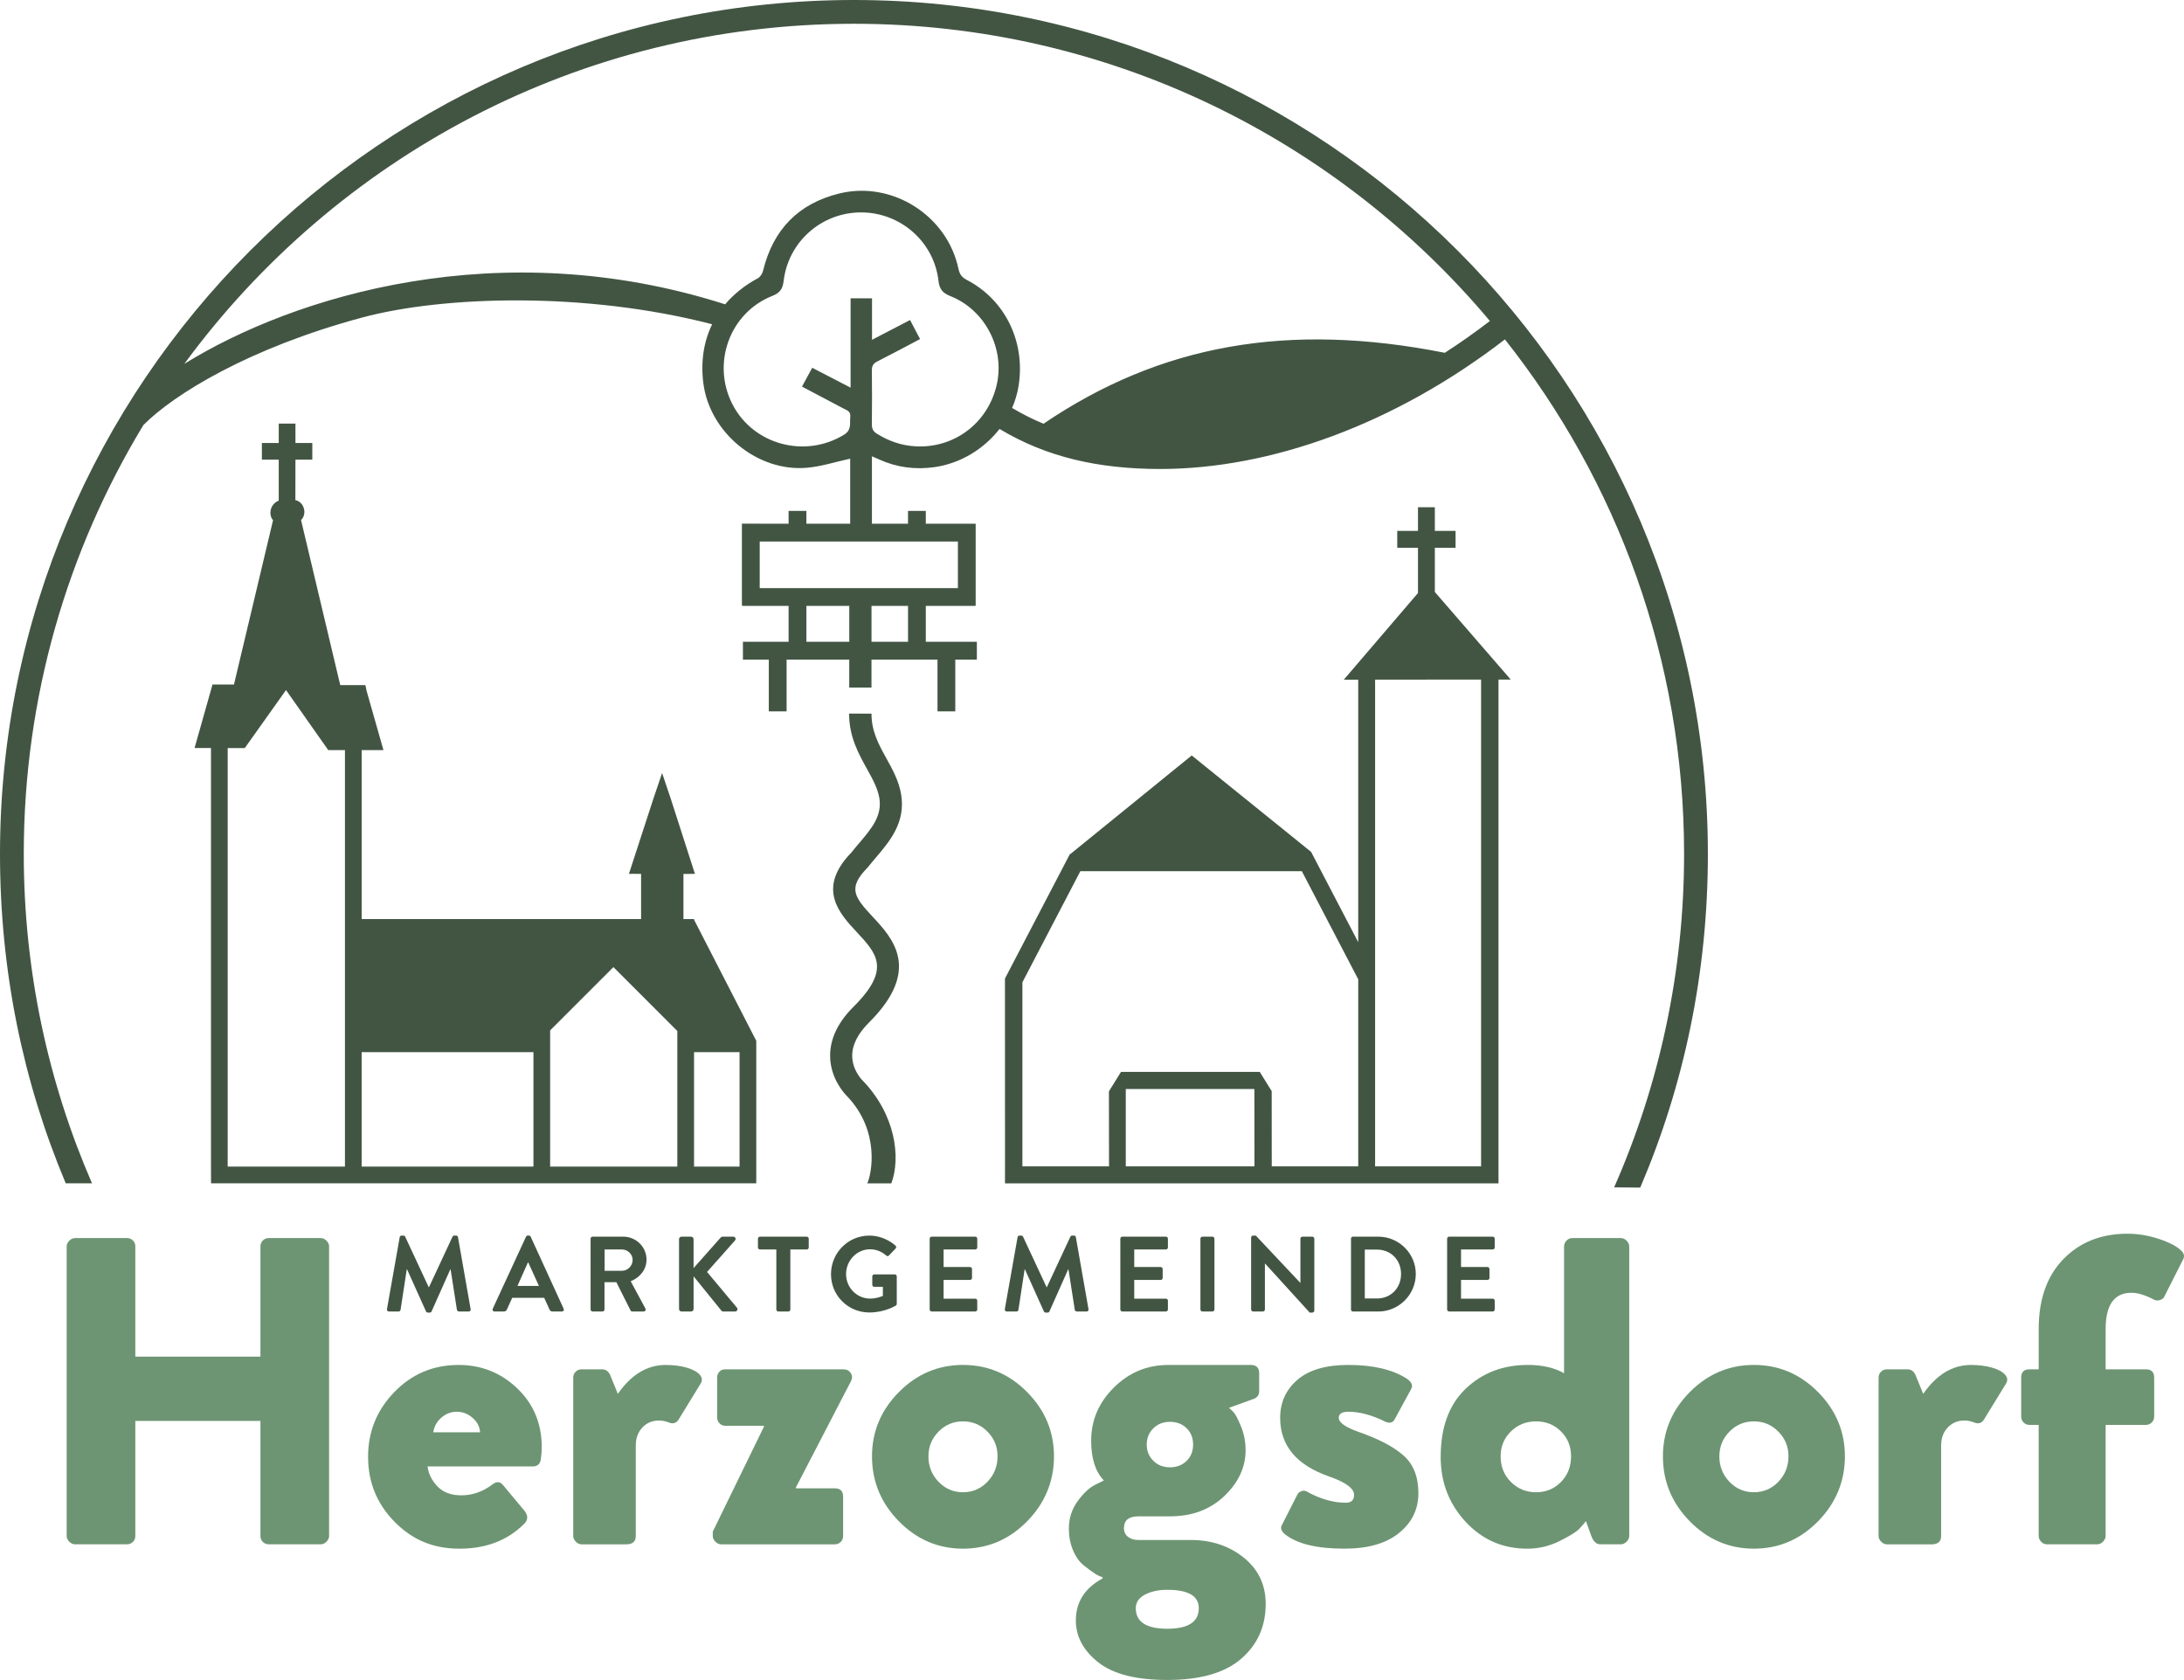 <?xml version="1.0" encoding="UTF-8"?>
<svg id="Ebene_2" data-name="Ebene 2" xmlns="http://www.w3.org/2000/svg" viewBox="0 0 1580.14 1215.39">
  <defs>
    <style>
      .cls-1 {
        fill: #6d9573;
      }

      .cls-1, .cls-2 {
        stroke-width: 0px;
      }

      .cls-2 {
        fill: #425543;
      }
    </style>
  </defs>
  <g id="Ebene_1-2" data-name="Ebene 1">
    <g>
      <path class="cls-2" d="M502.15,665.42v-.5h-.26l-.07-.14-.27.14h-7.07v-32.65l8.31-.04-17.4-54.07-6.36-18.91-6.29,18.57-17.71,54.4,4.21-.03v.03h4.59v32.69h-202.17v-122.24h15.76l-12.28-43.2h0l-.78-3.79h-18.19l-28.36-119.42c4.63-4.48,2.21-13.16-4.11-14.43l.06-29.26h12.2v-12.09h-12.2v-14.01h-12.09v14.01h-12.2v12.09h12.2v29.62c-7.23,2.97-7.05,11.37-4.1,14.11l-28.29,118.95h-15.66v.46l-12.85,45.46h11.87v302.83l.05,12.1h394.48v-103.09l-45.01-87.58ZM249.57,658.85v185.14h-84.84v-302.8h12.39s29.81-41.94,29.81-41.94l30.55,43.42h12.09v116.18ZM385.95,843.99h-124.29v-82.79h124.29v82.79ZM490.06,843.99h-92.03v-98.54l45.78-45.78,46.24,46.24v98.08ZM535.07,843.99h-32.92v-82.79h32.92v82.79Z"/>
      <rect class="cls-2" x="477.7" y="658.13" width="6.48" height="6.78"/>
    </g>
    <path class="cls-2" d="M617.83,0C277.16,0,0,277.16,0,617.83c0,84.62,16.64,164.76,47.56,238.27h19c-31.73-73.09-49.36-153.64-49.36-238.27,0-113.48,31.64-219.7,86.55-310.32,22.12-22.3,76.46-55.76,158.17-77.75,58.83-15.83,161.69-18.91,253.32,4.83-6.1,12.55-8.36,27.01-6.37,42.65,4.59,35.88,39.32,64.47,75.28,61.15,10.29-.95,20.36-4.24,30.96-6.54v47.05h-31.69v-9.25h-12.87v9.25h-20.91v-.06h-12.87v59.06h.28v.46h33.5v25.97h-33.04v12.87h18.73v37.46h12.87v-37.46h45.33v20.22h16.09v-20.22h47.76v37.46h12.87v-37.46h15.61v-12.87h-36.94v-25.97h35.85v-.23h.23v-59.23h-36.08v-9.25h-12.87v9.25h-26.11v-48.79c2.27,1,3.8,1.65,5.31,2.33,12.77,5.79,26.18,7.48,39.96,5.52,18.84-2.68,35.73-13.1,47.05-27.62,33.93,20.4,71.62,28.96,116.26,28.96,79.79,0,169.7-32.29,249.39-93.75,81.12,102.42,129.63,231.79,129.63,372.28,0,85.75-18.09,167.34-50.61,241.2l18.88.16c31.79-74.37,48.94-155.51,48.94-241.36C1235.66,277.16,958.5,0,617.83,0ZM614.46,464.33h-31.02v-25.97h31.02v25.97ZM656.97,464.33h-26.43v-25.97h26.43v25.97ZM693.05,391.77v33.72h-143.39v-33.72h143.39ZM661.91,322.88c-10.07-.62-19.15-3.89-27.64-9.21-2.7-1.69-3.5-3.75-3.47-6.81.14-12.96.16-25.91,0-38.87-.04-3.19.97-4.98,3.84-6.44,10.29-5.21,20.46-10.68,31.03-16.24-2.42-4.61-4.71-8.98-7.23-13.78-9.12,4.74-17.9,9.3-27.53,14.3v-30h-15.5v64.62c-9.73-5.04-18.48-9.57-27.77-14.39-2.46,4.54-4.79,8.85-7.38,13.63,10.08,5.33,19.94,10.54,29.8,15.75,2.53,1.33,5.56,2.07,5.11,6.1-.52,4.7,1.24,9.44-4.57,13-28.13,17.22-65.52,7.25-80.62-21.95-15.3-29.59-2.1-66.29,28.77-78.5,5.77-2.28,7.54-5.23,8.22-10.89,3.42-28.39,27.49-49.51,55.96-49.53,28.48-.03,52.78,21.15,56.05,49.4.69,5.99,2.8,8.84,8.62,11.15,25.42,10.12,39.7,38.41,33.41,64.68-6.6,27.59-31.05,45.72-59.1,43.98ZM1045.32,255.24c-113.17-22.42-205.66-6.09-290.34,51.33-7.88-3.28-15.45-7.1-22.73-11.43,2.18-5,3.77-10.26,4.66-15.7,5.22-31.86-9.54-62.46-37.45-76.95-3.61-1.87-5.19-4.12-6-7.99-8.07-38.45-47.84-63.82-86.01-54.57-29.76,7.21-48.1,26.15-55.37,55.92-.49,2.02-1.97,4.49-3.71,5.42-9.53,5.12-17.47,11.5-23.72,18.9-163.18-52.18-312.27-5.92-391.3,43.08C242.76,114.18,419.17,17.2,617.83,17.2c184.52,0,349.85,83.67,460.12,215.03-10.62,8.17-21.52,15.85-32.63,23.01Z"/>
    <g>
      <path class="cls-1" d="M48.23,1111.26v-209.53c0-1.47.63-2.85,1.9-4.11,1.27-1.27,2.64-1.9,4.11-1.9h37.66c1.69,0,3.11.58,4.27,1.74,1.16,1.16,1.74,2.59,1.74,4.27v79.76h90.52v-79.76c0-1.69.58-3.11,1.74-4.27,1.16-1.16,2.58-1.74,4.27-1.74h37.66c1.47,0,2.85.63,4.11,1.9,1.27,1.27,1.9,2.64,1.9,4.11v209.53c0,1.48-.63,2.85-1.9,4.11-1.27,1.27-2.64,1.9-4.11,1.9h-37.66c-1.69,0-3.12-.58-4.27-1.74-1.16-1.16-1.74-2.58-1.74-4.27v-83.24h-90.52v83.24c0,1.69-.58,3.12-1.74,4.27-1.16,1.16-2.59,1.74-4.27,1.74h-37.66c-1.48,0-2.85-.63-4.11-1.9s-1.9-2.64-1.9-4.11Z"/>
      <path class="cls-1" d="M266.3,1053.97c0-18.14,6.33-33.76,18.99-46.84,12.66-13.08,28.17-19.62,46.53-19.62,16.46,0,30.59,5.65,42.41,16.93,11.81,11.29,17.72,25.48,17.72,42.57,0,2.74-.21,5.59-.63,8.55-.42,3.59-2.43,5.38-6.01,5.38h-75.96c.63,5.28,3.01,10.08,7.12,14.4,4.11,4.33,9.86,6.49,17.25,6.49,8.02,0,15.4-2.53,22.16-7.6,3.17-2.53,5.8-2.53,7.91,0l15.83,18.99c2.53,3.38,2.42,6.44-.32,9.18-12.03,12.03-27.64,18.04-46.84,18.04s-34.24-6.49-47-19.46c-12.77-12.98-19.15-28.64-19.15-47ZM313.46,1036.25h33.87c-.21-4.01-2.01-7.49-5.38-10.45-3.38-2.95-7.18-4.43-11.39-4.43s-7.97,1.42-11.24,4.27c-3.27,2.85-5.22,6.38-5.86,10.6Z"/>
      <path class="cls-1" d="M414.74,1111.26v-114.57c0-1.69.58-3.11,1.74-4.27,1.16-1.16,2.58-1.74,4.27-1.74h14.87c2.53,0,4.43,1.27,5.7,3.8l5.7,13.93c9.7-13.93,21.21-20.89,34.5-20.89,5.7,0,10.76.63,15.19,1.9,4.43,1.27,7.6,2.96,9.5,5.07,1.9,2.11,2.11,4.33.63,6.65l-15.51,25.32c-1.69,2.96-4.01,3.91-6.96,2.85-2.53-1.05-5.07-1.58-7.6-1.58-4.86,0-8.86,1.69-12.03,5.07-3.16,3.38-4.75,7.7-4.75,12.98v65.52c0,4.01-2.32,6.01-6.96,6.01h-32.28c-1.48,0-2.85-.63-4.11-1.9s-1.9-2.64-1.9-4.11Z"/>
      <path class="cls-1" d="M515.7,1111.26v-3.16l37.03-75.96v-.63h-28.17c-1.48,0-2.8-.58-3.96-1.74-1.16-1.16-1.74-2.58-1.74-4.27v-28.8c0-1.69.52-3.11,1.58-4.27,1.05-1.16,2.42-1.74,4.11-1.74h85.77c2.32,0,4.06.9,5.22,2.69,1.16,1.79,1.21,3.75.16,5.86l-39.88,76.91v.63h28.17c4.01,0,6.01,2.01,6.01,6.01v28.49c0,1.69-.58,3.12-1.74,4.27-1.16,1.16-2.59,1.74-4.27,1.74h-82.29c-1.48,0-2.85-.63-4.11-1.9s-1.9-2.64-1.9-4.11Z"/>
      <path class="cls-1" d="M630.9,1053.65c0-17.93,6.49-33.44,19.47-46.53,12.98-13.08,28.43-19.62,46.37-19.62s33.39,6.54,46.37,19.62c12.98,13.08,19.46,28.59,19.46,46.53s-6.49,33.82-19.46,47c-12.98,13.19-28.44,19.78-46.37,19.78s-33.39-6.59-46.37-19.78c-12.98-13.18-19.47-28.85-19.47-47ZM671.73,1053.65c0,7.18,2.42,13.29,7.28,18.36,4.85,5.07,10.76,7.6,17.72,7.6s12.87-2.53,17.72-7.6c4.85-5.06,7.28-11.18,7.28-18.36s-2.43-12.92-7.28-17.88c-4.86-4.96-10.76-7.44-17.72-7.44s-12.87,2.48-17.72,7.44c-4.86,4.96-7.28,10.92-7.28,17.88Z"/>
      <path class="cls-1" d="M773.33,1105.88c0-7.38,2.11-13.98,6.33-19.78,4.22-5.8,8.44-9.76,12.66-11.87l6.33-3.16c-6.12-6.33-9.18-15.93-9.18-28.8,0-14.77,5.48-27.59,16.46-38.45,10.97-10.87,24.05-16.3,39.25-16.3h59.82c4.01,0,6.01,2.01,6.01,6.01v12.98c0,2.53-1.16,4.33-3.48,5.38l-18.36,6.65c.84.63,1.95,1.69,3.32,3.16,1.37,1.48,3.16,4.91,5.38,10.29,2.21,5.38,3.32,11.13,3.32,17.25,0,12.24-5.12,23.26-15.35,33.08-10.24,9.81-23.37,14.72-39.41,14.72h-22.79c-6.96,0-10.45,2.85-10.45,8.55,0,2.74,1,4.86,3.01,6.33,2,1.48,4.38,2.22,7.12,2.22h37.98c15.19,0,28.06,4.27,38.61,12.82,10.55,8.55,15.83,19.67,15.83,33.39,0,16.25-5.91,29.48-17.72,39.72-11.82,10.23-29.65,15.35-53.49,15.35-22.58,0-39.25-4.27-50.01-12.82-10.76-8.55-16.14-18.62-16.14-30.23,0-13.29,6.43-23.42,19.31-30.38v-.95c-1.69-.43-3.59-1.32-5.7-2.69-2.11-1.38-4.75-3.32-7.91-5.86-3.17-2.53-5.75-6.17-7.75-10.92-2.01-4.75-3.01-9.97-3.01-15.67ZM821.75,1163.48c0,9.92,7.59,14.88,22.79,14.88s22.79-4.96,22.79-14.88c0-8.86-7.6-13.29-22.79-13.29-6.33,0-11.71,1.16-16.14,3.48-4.43,2.32-6.65,5.59-6.65,9.81ZM834.41,1033.4c-3.16,3.16-4.75,7.07-4.75,11.71s1.58,8.55,4.75,11.71,7.17,4.75,12.03,4.75,8.86-1.53,12.03-4.59c3.16-3.06,4.75-7.01,4.75-11.87s-1.58-8.81-4.75-11.87c-3.16-3.06-7.18-4.59-12.03-4.59s-8.86,1.58-12.03,4.75Z"/>
      <path class="cls-1" d="M929.68,1109.99c-2.74-2.32-3.48-4.53-2.22-6.65l11.08-21.84c.42-1.05,1.32-1.9,2.69-2.53,1.37-.63,2.69-.63,3.96,0,9.92,5.49,19.41,8.23,28.49,8.23,4.01,0,6.01-1.9,6.01-5.7,0-4.64-6.01-9.07-18.04-13.29-23.63-8.23-35.45-22.36-35.45-42.41,0-11.18,4.17-20.36,12.5-27.54,8.33-7.17,20.62-10.76,36.87-10.76,17.72,0,31.75,3.27,42.09,9.81,3.8,2.53,4.85,5.17,3.16,7.91l-11.71,21.52c-1.27,2.53-3.48,3.16-6.65,1.9-9.71-4.85-18.67-7.28-26.9-7.28-4.64,0-6.96,1.48-6.96,4.43,0,3.38,4.75,6.76,14.24,10.13,14.56,5.07,25.42,10.76,32.6,17.09,7.17,6.33,10.76,15.4,10.76,27.22s-4.64,21.21-13.93,28.8c-9.29,7.6-22.47,11.39-39.56,11.39-20.05,0-34.4-3.48-43.04-10.44Z"/>
      <path class="cls-1" d="M1042.35,1053.97c0-21.31,6.01-37.71,18.04-49.22,12.03-11.5,27.01-17.25,44.94-17.25,10.55,0,19.31,2.01,26.27,6.01v-91.79c0-1.47.58-2.85,1.74-4.11,1.16-1.27,2.58-1.9,4.27-1.9h35.13c1.47,0,2.85.63,4.11,1.9,1.27,1.27,1.9,2.64,1.9,4.11v209.53c0,1.48-.63,2.85-1.9,4.11s-2.64,1.9-4.11,1.9h-14.88c-2.96,0-5.17-2.11-6.65-6.33l-3.8-10.44c-1.06,1.48-2.64,3.32-4.75,5.54-2.11,2.22-6.86,5.17-14.24,8.86-7.39,3.69-15.19,5.54-23.42,5.54-17.72,0-32.6-6.49-44.63-19.46-12.03-12.98-18.04-28.64-18.04-47ZM1085.71,1053.65c0,7.39,2.48,13.56,7.44,18.52,4.96,4.96,11.02,7.44,18.2,7.44s13.19-2.48,18.04-7.44c4.85-4.96,7.28-11.13,7.28-18.52s-2.43-13.19-7.28-18.04c-4.86-4.85-10.87-7.28-18.04-7.28s-13.24,2.43-18.2,7.28c-4.96,4.86-7.44,10.87-7.44,18.04Z"/>
      <path class="cls-1" d="M1203.13,1053.65c0-17.93,6.49-33.44,19.47-46.53,12.98-13.08,28.43-19.62,46.37-19.62s33.39,6.54,46.37,19.62c12.98,13.08,19.46,28.59,19.46,46.53s-6.49,33.82-19.46,47c-12.98,13.19-28.44,19.78-46.37,19.78s-33.39-6.59-46.37-19.78c-12.98-13.18-19.47-28.85-19.47-47ZM1243.96,1053.65c0,7.18,2.42,13.29,7.28,18.36,4.85,5.07,10.76,7.6,17.72,7.6s12.87-2.53,17.72-7.6c4.85-5.06,7.28-11.18,7.28-18.36s-2.43-12.92-7.28-17.88c-4.86-4.96-10.76-7.44-17.72-7.44s-12.87,2.48-17.72,7.44c-4.86,4.96-7.28,10.92-7.28,17.88Z"/>
      <path class="cls-1" d="M1359.17,1111.26v-114.57c0-1.69.58-3.11,1.74-4.27,1.16-1.16,2.58-1.74,4.27-1.74h14.87c2.53,0,4.43,1.27,5.7,3.8l5.7,13.93c9.7-13.93,21.21-20.89,34.5-20.89,5.7,0,10.76.63,15.19,1.9,4.43,1.27,7.6,2.96,9.5,5.07,1.9,2.11,2.11,4.33.63,6.65l-15.51,25.32c-1.69,2.96-4.01,3.91-6.96,2.85-2.53-1.05-5.07-1.58-7.6-1.58-4.86,0-8.86,1.69-12.03,5.07-3.16,3.38-4.75,7.7-4.75,12.98v65.52c0,4.01-2.32,6.01-6.96,6.01h-32.28c-1.48,0-2.85-.63-4.11-1.9s-1.9-2.64-1.9-4.11Z"/>
      <path class="cls-1" d="M1475,1111.26v-80.39h-6.65c-1.69,0-3.12-.58-4.27-1.74-1.16-1.16-1.74-2.58-1.74-4.27v-28.17c0-4.01,2-6.01,6.02-6.01h6.65v-29.12c0-21.52,5.96-38.4,17.88-50.64,11.92-12.24,27.38-18.36,46.37-18.36,7.6,0,15.19,1.27,22.79,3.8,7.6,2.53,12.87,5.28,15.82,8.23,2.53,2.11,2.95,4.54,1.27,7.28l-13.29,26.27c-.42,1.06-1.42,1.85-3.01,2.37-1.58.53-3.01.47-4.27-.16-6.33-3.37-11.82-5.06-16.46-5.06-12.45,0-18.67,8.76-18.67,26.27v29.12h29.12c4.01,0,6.01,2.01,6.01,6.01v28.17c0,1.69-.58,3.11-1.74,4.27s-2.59,1.74-4.27,1.74h-29.12v80.39c0,1.48-.63,2.85-1.9,4.11s-2.64,1.9-4.11,1.9h-36.4c-1.69,0-3.12-.63-4.27-1.9-1.16-1.27-1.74-2.64-1.74-4.11Z"/>
    </g>
    <g>
      <path class="cls-2" d="M289.2,895.08c.08-.62.54-1.16,1.39-1.16h1.24c.62,0,1.08.31,1.31.77l17.02,36.52h.23l17.02-36.52c.23-.46.62-.77,1.32-.77h1.24c.85,0,1.32.54,1.39,1.16l9.13,52c.23,1.08-.39,1.78-1.39,1.78h-7.04c-.7,0-1.32-.62-1.47-1.16l-4.57-29.33h-.23l-13.54,30.41c-.16.46-.62.85-1.32.85h-1.39c-.7,0-1.08-.39-1.32-.85l-13.7-30.41h-.23l-4.49,29.33c-.08.54-.7,1.16-1.39,1.16h-6.96c-1.01,0-1.62-.7-1.47-1.78l9.21-52Z"/>
      <path class="cls-2" d="M356.5,946.84l24.06-52.08c.23-.46.62-.85,1.32-.85h.77c.78,0,1.08.39,1.32.85l23.83,52.08c.46,1.01-.15,2.01-1.31,2.01h-6.73c-1.16,0-1.7-.46-2.24-1.55l-3.79-8.36h-23.14l-3.79,8.36c-.31.77-1.01,1.55-2.24,1.55h-6.73c-1.16,0-1.78-1.01-1.32-2.01ZM389.93,930.36l-7.74-17.02h-.23l-7.58,17.02h15.55Z"/>
      <path class="cls-2" d="M427.3,896.16c0-.77.62-1.47,1.47-1.47h22.13c9.29,0,16.87,7.43,16.87,16.64,0,7.12-4.72,12.92-11.45,15.63l10.6,19.65c.54,1.01,0,2.24-1.32,2.24h-8.12c-.7,0-1.08-.39-1.24-.7l-10.29-20.51h-8.59v19.73c0,.77-.7,1.47-1.47,1.47h-7.12c-.85,0-1.47-.7-1.47-1.47v-51.22ZM450.05,919.38c4.1,0,7.66-3.56,7.66-7.89,0-4.1-3.56-7.51-7.66-7.51h-12.61v15.4h12.61Z"/>
      <path class="cls-2" d="M491.28,896.55c0-1.01.77-1.86,1.86-1.86h6.81c1.01,0,1.86.85,1.86,1.86v20.89l19.5-21.98c.31-.39.78-.77,1.47-.77h7.74c1.47,0,2.24,1.62,1.24,2.79l-20.2,22.75,21.67,25.92c.77,1.01.15,2.71-1.39,2.71h-8.43c-.77,0-1.24-.31-1.39-.54l-20.2-24.92v23.6c0,1.01-.85,1.86-1.86,1.86h-6.81c-1.08,0-1.86-.85-1.86-1.86v-50.45Z"/>
      <path class="cls-2" d="M561.69,903.98h-11.84c-.85,0-1.47-.7-1.47-1.47v-6.34c0-.77.62-1.47,1.47-1.47h33.81c.85,0,1.47.7,1.47,1.47v6.34c0,.77-.62,1.47-1.47,1.47h-11.84v43.41c0,.77-.7,1.47-1.47,1.47h-7.2c-.78,0-1.47-.7-1.47-1.47v-43.41Z"/>
      <path class="cls-2" d="M629,893.92c6.96,0,13.62,2.71,18.88,7.2.62.62.7,1.55.08,2.17l-4.8,5.03c-.62.62-1.31.62-2.01,0-3.33-2.94-7.43-4.49-11.68-4.49-9.67,0-17.33,8.28-17.33,17.95s7.66,17.72,17.41,17.72c4.33,0,7.66-1.32,9.21-1.94v-6.58h-6.19c-.85,0-1.47-.62-1.47-1.39v-6.11c0-.85.62-1.47,1.47-1.47h14.86c.77,0,1.39.7,1.39,1.47v19.81c0,.62-.31,1.01-.62,1.24,0,0-7.97,5.03-19.19,5.03-15.4,0-27.78-12.23-27.78-27.7s12.38-27.93,27.78-27.93Z"/>
      <path class="cls-2" d="M672.63,896.16c0-.77.62-1.47,1.47-1.47h31.49c.85,0,1.47.7,1.47,1.47v6.34c0,.77-.62,1.47-1.47,1.47h-22.9v12.69h19.11c.78,0,1.47.7,1.47,1.47v6.42c0,.85-.7,1.47-1.47,1.47h-19.11v13.54h22.9c.85,0,1.47.7,1.47,1.47v6.34c0,.77-.62,1.47-1.47,1.47h-31.49c-.85,0-1.47-.7-1.47-1.47v-51.22Z"/>
      <path class="cls-2" d="M736.23,895.08c.08-.62.54-1.16,1.39-1.16h1.24c.62,0,1.08.31,1.31.77l17.02,36.52h.23l17.02-36.52c.23-.46.62-.77,1.32-.77h1.24c.85,0,1.32.54,1.39,1.16l9.13,52c.23,1.08-.39,1.78-1.39,1.78h-7.04c-.7,0-1.32-.62-1.47-1.16l-4.57-29.33h-.23l-13.54,30.41c-.16.46-.62.85-1.32.85h-1.39c-.7,0-1.08-.39-1.32-.85l-13.7-30.41h-.23l-4.49,29.33c-.08.54-.7,1.16-1.39,1.16h-6.96c-1.01,0-1.62-.7-1.47-1.78l9.21-52Z"/>
      <path class="cls-2" d="M810.57,896.16c0-.77.62-1.47,1.47-1.47h31.49c.85,0,1.47.7,1.47,1.47v6.34c0,.77-.62,1.47-1.47,1.47h-22.9v12.69h19.11c.77,0,1.47.7,1.47,1.47v6.42c0,.85-.7,1.47-1.47,1.47h-19.11v13.54h22.9c.85,0,1.47.7,1.47,1.47v6.34c0,.77-.62,1.47-1.47,1.47h-31.49c-.85,0-1.47-.7-1.47-1.47v-51.22Z"/>
      <path class="cls-2" d="M868.52,896.16c0-.77.7-1.47,1.47-1.47h7.2c.77,0,1.47.7,1.47,1.47v51.22c0,.77-.7,1.47-1.47,1.47h-7.2c-.78,0-1.47-.7-1.47-1.47v-51.22Z"/>
      <path class="cls-2" d="M905.19,895.31c0-.77.7-1.39,1.47-1.39h1.93l32.19,34.2h.08v-31.96c0-.77.62-1.47,1.47-1.47h7.12c.78,0,1.47.7,1.47,1.47v52.08c0,.77-.7,1.39-1.47,1.39h-1.86l-32.34-35.52h-.08v33.27c0,.77-.62,1.47-1.47,1.47h-7.04c-.78,0-1.47-.7-1.47-1.47v-52.08Z"/>
      <path class="cls-2" d="M977.45,896.16c0-.77.62-1.47,1.39-1.47h18.34c14.93,0,27.16,12.15,27.16,27.01s-12.23,27.16-27.16,27.16h-18.34c-.77,0-1.39-.7-1.39-1.47v-51.22ZM996.26,939.42c10.06,0,17.41-7.58,17.41-17.72s-7.35-17.64-17.41-17.64h-8.82v35.36h8.82Z"/>
      <path class="cls-2" d="M1047.01,896.16c0-.77.62-1.47,1.47-1.47h31.49c.85,0,1.47.7,1.47,1.47v6.34c0,.77-.62,1.47-1.47,1.47h-22.9v12.69h19.11c.77,0,1.47.7,1.47,1.47v6.42c0,.85-.7,1.47-1.47,1.47h-19.11v13.54h22.9c.85,0,1.47.7,1.47,1.47v6.34c0,.77-.62,1.47-1.47,1.47h-31.49c-.85,0-1.47-.7-1.47-1.47v-51.22Z"/>
    </g>
    <path class="cls-2" d="M627.47,856.15c3.03-6.13,9.77-37.94-14.94-63.42-1.44-1.44-11.78-12.36-11.93-28.63-.11-12.43,5.57-24.43,16.88-35.68,27.39-27.25,16.89-38.52,2.35-54.11-12.34-13.23-29.22-31.34-3.96-57.41,1.85-2.34,3.8-4.63,5.68-6.84,8.99-10.58,16.75-19.72,14.67-32.59-1.15-7.11-4.96-13.97-8.99-21.24-6.08-10.95-12.97-23.36-12.88-39.97,0-.02,16.19.05,16.19.05-.08,12.45,5.03,22.02,10.66,32.16,4.52,8.15,9.2,16.57,10.8,26.45,3.25,20.15-8.18,33.61-18.27,45.49-1.96,2.31-3.82,4.5-5.56,6.71l-.57.65c-14.44,14.74-9.55,21.19,3.92,35.64,14.17,15.2,35.59,38.17-2.77,76.33-8.14,8.1-12.24,16.25-12.17,24.22.09,10.31,7.1,17.33,7.17,17.4l.19.19c23.96,24.66,27.92,55.84,20.96,74.57l-17.44.03Z"/>
    <path class="cls-2" d="M1038.12,428.25v-31.97h15v-12.21h-15v-17.1h-12.21v17.1h-15v12.21h15v32.77l-53.67,62.69h10.44s0,189.91,0,189.91l-34.07-65.32-86.39-69.77-87.86,71.36-.23-.12-47.04,90.16.04,135.9h-.01v12.26h344.46v.04h12.59v-364.5h8.86s-54.92-63.39-54.92-63.39ZM814.51,843.84v-55.96h93.05l.04,55.96h-93.09ZM982.69,843.84h-62.57l-.04-54.32-.07-.04h.11l-8.68-13.99h-100.39l-8.68,13.99h0l-.05.04.07,54.32h-62.67v-133.18l41.93-80.39h160.23l40.81,78.25v135.32ZM1071.58,843.84h-76.68v-352.13l76.68-.07v352.2Z"/>
  </g>
</svg>